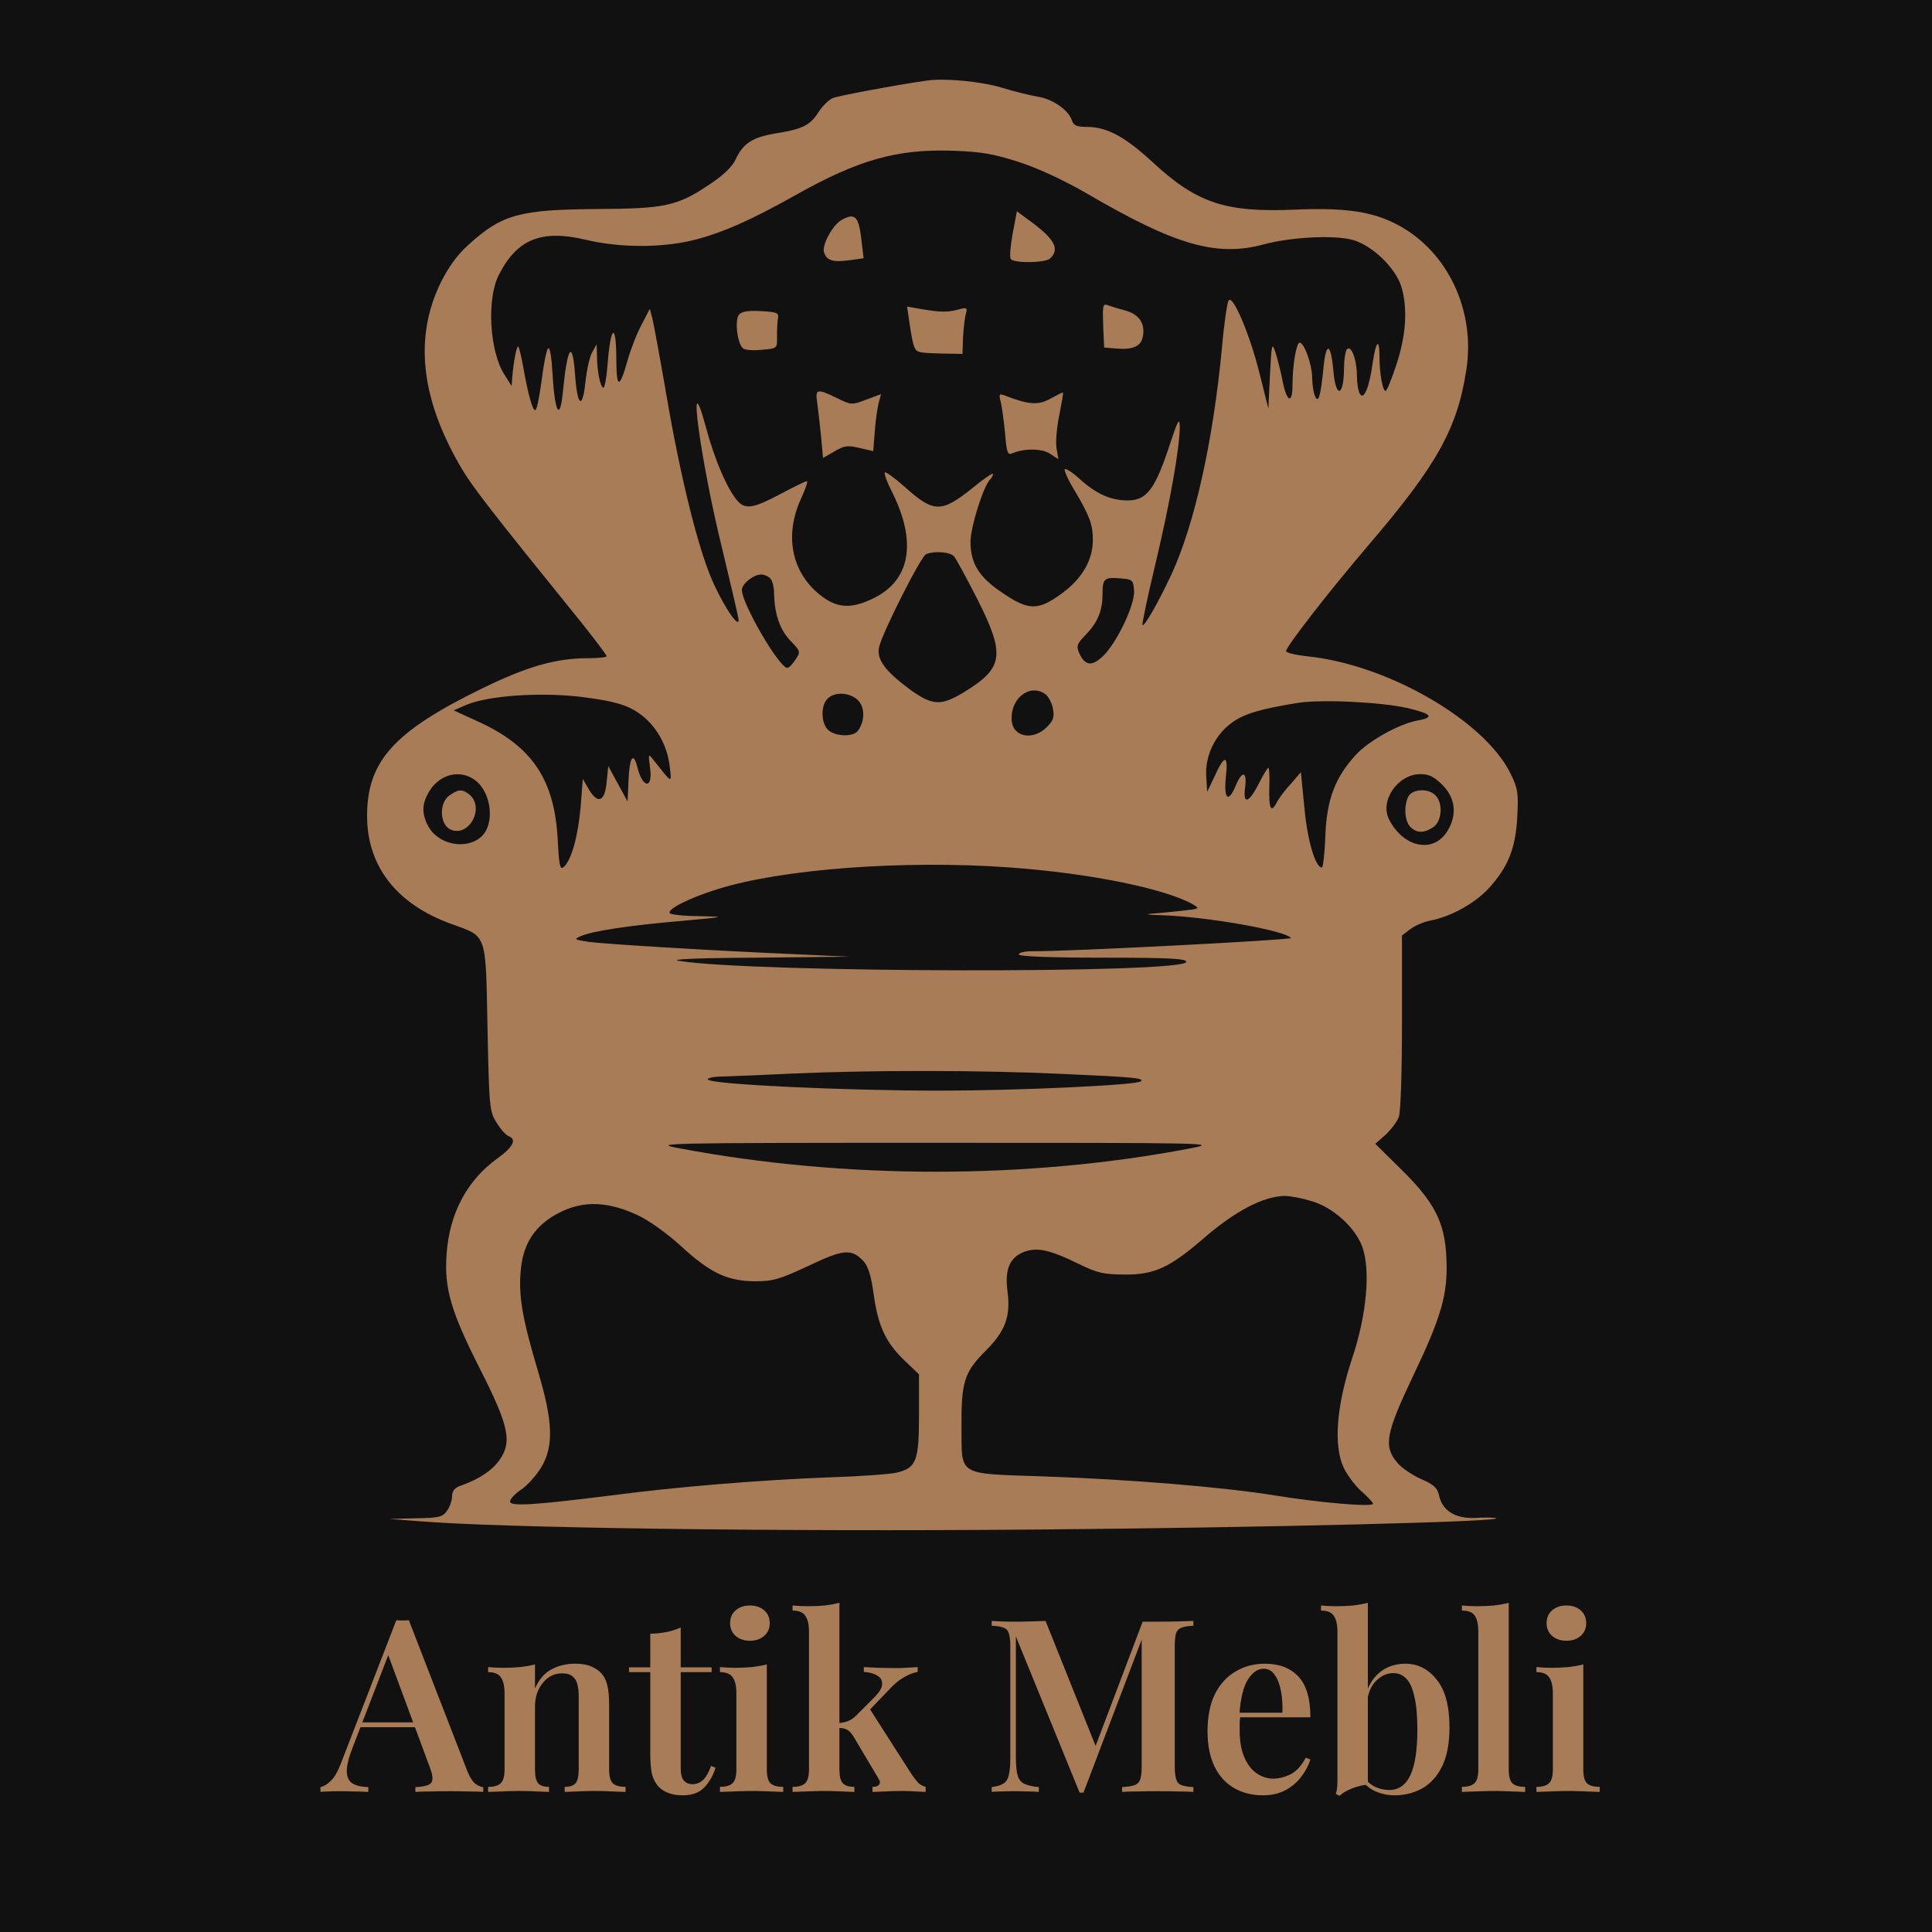 <?xml version="1.0" encoding="UTF-8"?> <svg xmlns="http://www.w3.org/2000/svg" width="800" height="800" viewBox="0 0 800 800" fill="none"><rect width="800" height="800" fill="#111111"></rect><path d="M383.867 33.35C370.8 35.217 347.467 39.617 344.933 40.55C343.333 41.217 340.533 43.884 338.933 46.417C335.467 51.884 332.267 53.484 321.333 55.217C311.733 56.817 307.867 59.217 304.8 65.617C303.333 68.95 299.733 72.417 294.133 76.15C280.533 85.35 275.467 86.417 247.2 86.55C215.2 86.817 208 88.684 194.133 101.217C189.467 105.35 185.733 110.55 182.533 116.95C171.6 139.35 174.133 164.15 190 192.017C195.2 201.217 202.533 210.55 240.933 258.017C246.533 265.084 251.2 271.217 251.2 271.75C251.2 272.15 247.733 272.55 243.6 272.55C230 272.55 218.133 276.017 199.333 285.217C163.067 302.95 152 315.217 152 337.884C152 358.684 164.267 374.417 186.8 382.55C201.867 388.017 201.067 385.884 201.867 425.617C202.533 458.284 202.667 460.15 205.6 464.817C207.2 467.484 209.467 470.017 210.533 470.417C214.133 471.75 212.533 474.95 205.867 479.75C193.333 488.817 186.133 502.417 184.933 519.217C183.867 533.35 186.667 542.95 198.667 566.684C210.667 590.284 212.133 596.95 206.933 604.417C203.867 608.817 198.533 612.417 191.067 615.084C188.267 616.017 187.2 617.35 187.2 619.484C187.2 621.217 186.267 624.017 185.067 625.617C183.333 628.15 181.733 628.55 172.133 628.684L161.2 628.95L173.2 629.884C207.467 632.684 319.067 634.284 428.8 633.35C524.8 632.55 626.933 630.017 619.2 628.55C618.133 628.417 614.133 628.284 610.533 628.55C602.533 628.817 597.2 625.484 595.867 619.217C595.2 616.017 593.6 614.684 588.4 612.417C584.8 610.817 580.267 607.75 578.533 605.617C572.8 598.817 573.867 593.484 585.067 569.884C596.933 545.084 599.6 535.75 598.933 521.217C598.4 506.284 594 497.75 580.133 484.15L569.467 473.617L573.733 469.884C576 467.75 578.533 464.417 579.2 462.55C580 460.55 580.533 443.75 580.533 423.217V387.35L583.867 384.817C585.733 383.35 589.467 381.75 592.133 381.217C600.667 379.617 610.667 374.15 616.533 367.75C624.4 359.084 627.6 351.35 628.267 338.284C628.8 328.417 628.533 326.55 625.467 320.284C614.667 298.284 574.4 275.084 541.2 271.75C536.4 271.217 532.533 270.284 532.533 269.617C532.533 267.75 550.267 244.95 566.533 225.884C595.067 192.55 603.467 177.484 607.2 152.95C610.933 128.684 599.6 104.417 579.2 93.35C568.667 87.617 557.333 85.884 535.867 86.817C507.2 88.017 495.467 84.017 477.2 67.084C465.733 56.55 458.533 52.684 450.267 52.55C446 52.55 444.533 52.017 443.867 49.884C442.533 45.617 435.867 40.95 429.6 40.017C426.533 39.484 420 37.884 415.2 36.417C406.667 33.75 391.333 32.284 383.867 33.35ZM421.867 67.084C429.467 69.484 440.667 74.684 449.867 80.017C486.8 101.617 503.733 106.417 523.2 101.217C534.533 98.15 552.533 97.217 560.133 99.35C568.267 101.617 577.867 110.95 580.267 118.684C582.933 127.617 582.267 138.684 578.267 150.817C576.267 156.95 574.267 161.884 573.733 161.884C572.533 161.884 571.2 154.55 571.2 147.484C571.2 139.75 569.733 141.217 568.4 150.284C567.067 160.017 564.8 165.75 563.2 163.217C562.4 162.15 561.867 158.684 561.867 155.617C561.867 148.817 559.333 142.284 557.6 144.817C557.067 145.75 556.533 149.084 556.533 152.15C556.533 164.15 553.2 165.35 552.133 153.75C551.067 141.75 549.067 141.217 548 152.55C546.8 164.417 545.867 167.484 544.4 163.75C543.867 162.417 543.333 158.95 543.333 156.15C543.2 150.55 540 141.884 538.133 141.884C536.8 141.884 535.2 151.35 535.2 159.35C535.2 167.35 532.933 166.684 531.2 158.284C530.4 154.017 528.933 148.417 528.133 145.884C526.667 141.617 526.533 142.284 525.867 155.217L525.2 169.217L521.6 154.817C517.467 138.15 510.267 121.35 508.667 124.55C508.133 125.617 506.8 134.284 506 143.884C502.267 183.084 494.667 216.95 485.067 237.884C479.6 249.484 473.867 259.617 473.067 258.817C472.8 258.55 475.2 246.95 478.533 233.084C484.667 207.35 488.533 184.95 488.533 176.55C488.4 172.817 487.733 174.017 484.667 183.217C478.4 202.55 474.933 207.217 466.933 207.217C460 207.217 454 204.55 447.333 198.55C444.267 195.75 441.467 193.884 440.933 194.284C440.533 194.817 442.267 198.684 444.8 202.817C451.2 213.617 452.533 217.217 452.533 223.484C452.533 232.017 448 239.75 439.467 245.884C429.733 252.95 425.867 252.817 415.067 245.484C405.333 238.95 401.867 233.35 401.867 224.284C401.867 218.284 407.2 201.35 409.867 198.684C410.667 197.884 411.2 196.817 411.2 196.284C411.2 195.617 407.467 198.15 402.933 201.884C389.867 212.417 386.667 212.417 374.8 201.75C370.533 198.017 366.8 195.217 366.4 195.617C366 196.017 367.2 199.35 369.067 203.084C380 224.55 377.067 240.817 360.8 248.15C352 252.284 346.133 251.75 339.333 246.15C327.733 236.817 324.8 221.617 331.6 206.684C333.467 202.55 334.667 199.217 334.133 199.217C333.6 199.217 328.667 201.617 323.2 204.55C312.133 210.417 308.667 211.084 305.467 207.484C301.333 202.95 295.867 190.284 292.4 177.217C284.133 146.817 290 190.817 299.2 227.884C302.8 242.95 305.867 255.884 305.867 256.817C305.733 259.884 300.4 252.15 295.733 242.15C289.733 229.617 282 199.084 276 163.884C273.333 148.417 270.667 134.017 270.133 131.884L269.067 127.884L265.6 134.55C263.6 138.284 261.067 144.95 259.867 149.217C256.4 161.484 255.2 161.084 255.2 147.75C255.067 133.217 252.8 135.084 251.6 150.684C251.2 156.15 250.4 160.55 249.867 160.55C248.667 160.55 247.2 153.75 247.2 147.35L247.067 142.55L245.2 145.884C244.133 147.75 242.933 153.35 242.4 158.284C241.2 169.75 239.067 168.284 238.133 155.35C237.067 140.284 234.933 143.217 233.067 162.417C231.867 174.684 229.733 170.95 228.8 154.95C228.4 147.884 227.733 143.484 226.933 144.284C226.267 144.95 225.067 150.95 224.267 157.617C223.333 164.417 222.267 169.884 221.6 169.884C220.533 169.884 218.667 163.35 216.667 152.017C215.867 147.617 214.933 143.884 214.667 143.484C214 142.95 212.8 148.817 212.133 155.884L211.867 159.884L208.933 155.217C202.667 145.617 201.467 123.75 206.533 113.884C214 99.084 224.133 94.95 242.267 99.217C256.533 102.684 274.267 102.684 287.467 99.35C299.467 96.284 311.067 91.084 329.867 80.55C355.467 66.15 371.6 61.617 394.533 62.417C406.4 62.817 411.6 63.75 421.867 67.084ZM395.067 230.417C396 231.484 400.267 239.484 404.667 248.017C416.4 271.35 415.6 276.55 399.067 286.684C389.467 292.417 386.133 292.284 376.4 285.217C366.4 277.75 362.933 272.95 364 268.017C365.2 262.284 381.333 230.284 383.467 229.484C386.933 228.017 393.6 228.55 395.067 230.417ZM318.933 239.484C319.867 240.417 320.533 243.217 320.533 245.75C320.667 254.15 322.933 260.817 327.333 265.35C331.467 269.617 331.6 269.884 329.333 273.217C328.133 275.084 326.667 276.55 326 276.55C322.667 276.55 307.2 250.017 307.2 244.284C307.2 241.75 312 237.884 315.2 237.884C316.4 237.884 318 238.55 318.933 239.484ZM469.6 244.417C470.133 250.017 462.533 266.15 456.667 271.75C452.133 276.017 449.333 275.75 446.933 270.55C445.6 267.484 445.867 266.684 449.6 262.817C454.533 257.75 456.533 252.817 456.533 246.017C456.533 239.617 457.2 238.95 463.867 239.484C468.933 239.884 469.2 240.15 469.6 244.417ZM432.933 287.484C434.133 288.417 435.6 291.084 436 293.484C436.667 296.95 436.133 298.417 433.467 301.084C427.733 306.817 419.333 305.217 418.933 298.284C418.267 289.084 426.533 282.817 432.933 287.484ZM240.533 288.55C255.467 290.417 260.8 292.15 266.533 296.817C272.4 301.75 276.4 309.217 277.333 317.484C278.133 324.55 278.533 324.684 270.8 314.95C268.4 311.884 268.4 311.884 269.2 318.15C270.4 326.95 266 326.417 263.867 317.484C262.267 311.217 260.667 313.484 260.267 322.817L259.867 331.884L255.867 324.55L251.867 317.217L251.2 323.884C250.4 332.017 247.6 333.084 243.867 326.95L241.333 322.55L240.4 334.417C239.333 346.417 236.533 356.417 233.333 359.084C231.867 360.284 231.467 358.15 230.933 347.617C229.6 322.95 220.533 309.35 198.933 299.217L187.867 294.15L193.067 291.884C202.267 288.017 223.467 286.55 240.533 288.55ZM355.333 290.017C358.267 292.95 358.133 298.95 355.067 302.817C352.933 305.217 345.867 304.95 342.933 302.284C340 299.617 339.733 292.15 342.667 289.35C345.6 286.284 352 286.684 355.333 290.017ZM582.933 293.217C593.067 295.617 594.133 297.084 586.667 298.417C579.067 299.884 566.4 306.95 561.2 312.817C552.8 322.017 549.333 331.217 548.8 346.15C548.533 353.35 547.867 359.217 547.333 359.217C544.667 359.217 541.333 347.884 540.133 334.55L538.667 319.75L534.533 324.55C532.133 327.084 529.467 330.684 528.667 332.284C526.267 336.95 525.333 334.817 525.6 325.884C525.733 321.484 525.6 317.884 525.2 317.884C524.933 317.884 523.067 320.817 521.2 324.55C517.067 332.684 514.533 333.35 515.6 325.884C516.4 319.35 514.4 318.95 511.733 325.217C508.667 332.684 506.667 331.084 507.6 321.75C508.667 312.284 507.067 312.284 502.8 321.75L499.867 327.884L499.467 321.484C498.933 313.084 503.067 304.284 510.133 299.217C515.067 295.617 521.6 293.617 537.2 291.084C546.933 289.484 571.733 290.684 582.933 293.217ZM196.933 323.217C203.6 328.417 204.933 341.35 199.333 346.417C193.067 352.15 181.2 349.75 177.2 341.884C174.533 336.684 174.667 332.684 177.867 327.484C182.267 320.417 190.8 318.417 196.933 323.217ZM597.333 325.084C602.667 330.417 603.467 337.35 599.333 344.15C593.6 353.484 581.2 351.084 575.2 339.35C571.2 331.617 578.8 320.55 588.133 320.55C591.733 320.55 593.867 321.617 597.333 325.084ZM418.533 359.217C451.333 361.617 482.133 367.884 493.867 374.417C496.933 376.284 496.8 376.284 489.867 377.084C485.867 377.484 480.133 378.15 477.2 378.284C473.867 378.55 475.067 378.817 480.533 378.95C499.333 379.484 532.533 385.35 534.533 388.417C534.933 389.217 442.267 394.017 427.6 393.884C424.4 393.884 421.867 394.417 421.867 395.217C421.867 396.017 434.267 396.55 456.533 396.55C484.667 396.55 491.2 396.95 491.2 398.284C491.2 403.217 311.733 402.817 281.2 397.884C276.8 397.217 287.867 396.684 313.2 396.55L351.867 396.15L328.533 395.084C292.133 393.484 251.2 390.95 243.867 390.017C237.733 389.084 237.467 388.95 240.533 387.617C245.467 385.484 260.4 383.217 282 381.35C300.667 379.617 300.933 379.617 289.6 379.35C283.2 379.35 277.733 378.684 277.333 378.15C276.267 376.417 285.333 371.884 297.2 368.15C324.133 359.75 374.667 356.017 418.533 359.217ZM439.867 444.684C469.867 446.017 473.867 446.417 472.4 447.75C470.667 449.35 421.333 451.617 389.2 451.617C350 451.617 295.467 449.084 293.2 447.084C292.533 446.417 295.333 445.75 299.867 445.75C304.267 445.617 316.933 445.084 327.867 444.55C360.667 443.084 405.733 443.084 439.867 444.684ZM493.067 475.484C425.467 488.417 349.733 488.417 281.333 475.484C269.733 473.35 272.933 473.217 387.2 473.217C501.867 473.217 504.667 473.217 493.067 475.484ZM543.067 497.35C551.867 499.884 560.933 508.017 564 516.017C567.6 525.617 566 544.284 559.867 562.55C553.333 582.284 552.133 598.684 556.4 607.75C558 611.084 561.467 615.617 564 617.75C566.533 620.017 568.533 622.15 568.533 622.684C568.533 624.15 545.6 622.15 527.867 619.217C506.267 615.75 467.467 612.55 432.267 611.35C396.267 610.15 398.267 611.35 398.133 591.484C398 572.284 399.2 568.284 408 559.484C416.267 551.217 418.533 545.217 417.2 534.817C416 525.75 418 520.95 423.6 518.55C429.2 516.284 434.4 517.35 446.667 523.35C454.533 527.217 457.2 527.75 465.867 527.75C477.867 527.884 484.4 524.817 497.867 513.217C511.333 501.484 523.067 495.35 532 495.217C534.267 495.217 539.2 496.15 543.067 497.35ZM263.867 503.084C268.533 505.217 276 510.55 281.733 515.75C294 527.084 301.067 530.417 312.533 530.55C320.133 530.55 322.8 529.75 334.8 524.15C349.333 517.217 352.667 516.95 357.6 522.284C359.467 524.284 360.8 528.55 361.733 535.75C363.6 549.084 366.667 555.75 374.4 563.217L380.533 569.084V585.884C380.533 604.95 379.467 607.75 371.467 609.75C368.8 610.417 356 611.35 343.2 611.75C315.067 612.817 280.4 615.617 253.2 619.217C221.2 623.217 211.2 623.884 211.2 621.75C211.2 620.684 213.333 618.417 216 616.684C218.533 614.95 222.267 610.684 224.267 607.35C229.333 598.684 228.933 588.417 222.8 567.884C216.4 546.417 214.667 536.817 215.6 526.417C216.4 516.15 220.533 508.95 228.533 503.884C239.333 497.084 250.267 496.817 263.867 503.084Z" fill="#A87C57"></path><path d="M419.334 96.683C418.4 101.75 418 106.417 418.534 107.217C419.734 109.083 432.934 108.95 434.934 106.95C438.934 102.95 436.667 98.817 425.734 90.95L421.067 87.483L419.334 96.683Z" fill="#A87C57"></path><path d="M348.266 91.218C344.666 93.351 340.266 101.618 341.199 104.418C342.266 107.884 344.799 108.684 351.733 107.751L357.599 106.951L356.933 101.351C355.733 89.484 354.266 87.751 348.266 91.218Z" fill="#A87C57"></path><path d="M456.8 134.684L457.2 143.884L461.733 144.284C468.533 144.95 472.133 143.617 473.066 140.017C474.533 134.284 471.866 130.15 465.866 128.55C462.8 127.75 459.466 126.684 458.4 126.284C456.666 125.617 456.533 127.084 456.8 134.684Z" fill="#A87C57"></path><path d="M376.666 134.151C377.2 138.017 378 142.284 378.533 143.484C379.6 146.017 379.866 146.151 391.2 146.417L398.533 146.551L398.8 139.217C399.066 135.217 399.6 130.951 400 129.617C400.666 127.484 400.266 127.217 396.933 128.151C392.4 129.351 389.6 129.351 381.733 128.017L375.6 126.951L376.666 134.151Z" fill="#A87C57"></path><path d="M306 130.283C304.133 132.549 305.333 142.549 307.733 144.283C308.533 144.949 312 145.216 315.6 144.816C321.866 144.283 321.866 144.283 321.733 139.349C321.733 136.683 321.866 133.349 322.133 131.883C322.533 129.483 321.733 129.216 315.066 128.816C309.866 128.549 307.2 128.949 306 130.283Z" fill="#A87C57"></path><path d="M338.4 166.817C338.8 169.617 339.467 175.884 340 180.817L340.8 189.617L345.467 186.951C349.467 184.551 350.933 184.284 355.867 185.484L361.6 186.817L362.267 178.017C362.667 173.217 363.467 167.884 364 166.284L364.8 163.217L358.667 165.484C352.8 167.751 352.4 167.751 346.533 164.817C338.267 160.817 337.467 160.951 338.4 166.817Z" fill="#A87C57"></path><path d="M434.933 165.084C430 167.884 425.867 167.617 416 163.75C413.733 162.95 413.6 163.217 414.267 166.017C414.8 167.75 415.6 173.617 416.133 178.95C416.8 187.217 417.2 188.55 419.067 187.75C424 185.617 431.333 185.617 434.8 187.884L438.267 190.15L437.467 185.484C437.067 182.817 437.6 176.684 438.667 171.75C439.6 166.817 440.4 162.684 440.133 162.55C440 162.417 437.6 163.617 434.933 165.084Z" fill="#A87C57"></path><path d="M186.133 329.35C181.733 332.417 182 341.35 186.533 343.484C194.267 346.95 201.067 334.15 194.133 328.817C191.333 326.684 189.733 326.817 186.133 329.35Z" fill="#A87C57"></path><path d="M583.2 329.749C581.2 333.616 581.6 340.016 584 342.416C586.667 345.083 589.734 345.083 593.6 342.416C597.067 340.016 597.6 332.549 594.4 329.349C591.467 326.283 584.934 326.683 583.2 329.749Z" fill="#A87C57"></path><path d="M169.3 670.9L193.6 733.6C194.6 736 195.667 737.667 196.8 738.6C198 739.467 199.1 739.933 200.1 740V742C198.367 741.867 196.267 741.8 193.8 741.8C191.4 741.733 188.933 741.7 186.4 741.7C183.467 741.7 180.733 741.733 178.2 741.8C175.667 741.8 173.6 741.867 172 742V740C175.4 739.867 177.567 739.3 178.5 738.3C179.433 737.233 179.233 735 177.9 731.6L160.3 684.1L162.1 681.9L146.1 723.4C144.367 727.8 143.533 731.2 143.6 733.6C143.667 735.933 144.467 737.567 146 738.5C147.533 739.433 149.7 739.933 152.5 740V742C150.367 741.867 148.3 741.8 146.3 741.8C144.3 741.733 142.3 741.7 140.3 741.7C138.833 741.7 137.433 741.733 136.1 741.8C134.833 741.8 133.7 741.867 132.7 742V740C134.167 739.667 135.6 738.8 137 737.4C138.467 736 139.867 733.567 141.2 730.1L164.1 670.9C164.9 670.967 165.767 671 166.7 671C167.633 671 168.5 670.967 169.3 670.9ZM178 713.2V715.2H148.2L149.2 713.2H178ZM238.027 688.9C240.827 688.9 243.061 689.267 244.727 690C246.461 690.733 247.861 691.667 248.927 692.8C250.127 694.067 250.961 695.7 251.427 697.7C251.961 699.7 252.227 702.4 252.227 705.8V732.7C252.227 735.5 252.727 737.4 253.727 738.4C254.794 739.4 256.561 739.9 259.027 739.9V742C257.827 741.933 255.961 741.867 253.427 741.8C250.961 741.667 248.561 741.6 246.227 741.6C243.761 741.6 241.361 741.667 239.027 741.8C236.694 741.867 234.961 741.933 233.827 742V739.9C235.961 739.9 237.461 739.4 238.327 738.4C239.194 737.4 239.627 735.5 239.627 732.7V702.4C239.627 700.6 239.461 699 239.127 697.6C238.794 696.133 238.127 695 237.127 694.2C236.127 693.333 234.694 692.9 232.827 692.9C229.561 692.9 226.861 694.233 224.727 696.9C222.594 699.5 221.527 702.767 221.527 706.7V732.7C221.527 735.5 221.961 737.4 222.827 738.4C223.694 739.4 225.194 739.9 227.327 739.9V742C226.194 741.933 224.494 741.867 222.227 741.8C219.961 741.667 217.661 741.6 215.327 741.6C212.861 741.6 210.361 741.667 207.827 741.8C205.294 741.867 203.394 741.933 202.127 742V739.9C204.594 739.9 206.327 739.4 207.327 738.4C208.394 737.4 208.927 735.5 208.927 732.7V701.2C208.927 698.2 208.427 696 207.427 694.6C206.494 693.133 204.727 692.4 202.127 692.4V690.3C204.261 690.5 206.327 690.6 208.327 690.6C210.794 690.6 213.127 690.5 215.327 690.3C217.594 690.033 219.661 689.667 221.527 689.2V699.2C223.194 695.4 225.494 692.733 228.427 691.2C231.361 689.667 234.561 688.9 238.027 688.9ZM281.867 673.9V690.4H294.667V692.4H281.867V732.2C281.867 734.6 282.301 736.3 283.167 737.3C284.034 738.3 285.267 738.8 286.867 738.8C288.401 738.8 289.801 738.233 291.067 737.1C292.334 735.9 293.467 733.933 294.467 731.2L296.267 732C295.267 735.267 293.701 738 291.567 740.2C289.501 742.333 286.567 743.4 282.767 743.4C280.501 743.4 278.567 743.1 276.967 742.5C275.434 741.967 274.101 741.167 272.967 740.1C271.501 738.567 270.501 736.733 269.967 734.6C269.501 732.467 269.267 729.633 269.267 726.1V692.4H260.467V690.4H269.267V676.5C271.667 676.433 273.901 676.2 275.967 675.8C278.034 675.4 280.001 674.767 281.867 673.9ZM310.523 664.8C312.923 664.8 314.89 665.467 316.423 666.8C317.957 668.133 318.723 669.9 318.723 672.1C318.723 674.3 317.957 676.067 316.423 677.4C314.89 678.733 312.923 679.4 310.523 679.4C308.123 679.4 306.157 678.733 304.623 677.4C303.09 676.067 302.323 674.3 302.323 672.1C302.323 669.9 303.09 668.133 304.623 666.8C306.157 665.467 308.123 664.8 310.523 664.8ZM317.523 689.2V732.7C317.523 735.5 318.023 737.4 319.023 738.4C320.09 739.4 321.857 739.9 324.323 739.9V742C323.123 741.933 321.29 741.867 318.823 741.8C316.357 741.667 313.857 741.6 311.323 741.6C308.857 741.6 306.357 741.667 303.823 741.8C301.29 741.867 299.39 741.933 298.123 742V739.9C300.59 739.9 302.323 739.4 303.323 738.4C304.39 737.4 304.923 735.5 304.923 732.7V701.3C304.923 698.233 304.423 696 303.423 694.6C302.49 693.133 300.723 692.4 298.123 692.4V690.3C300.257 690.5 302.323 690.6 304.323 690.6C306.79 690.6 309.123 690.5 311.323 690.3C313.59 690.033 315.657 689.667 317.523 689.2ZM347.585 663.7V732.7C347.585 735.5 348.052 737.4 348.985 738.4C349.918 739.4 351.518 739.9 353.785 739.9V742C352.652 741.933 350.918 741.867 348.585 741.8C346.252 741.667 343.885 741.6 341.485 741.6C339.018 741.6 336.485 741.667 333.885 741.8C331.352 741.867 329.452 741.933 328.185 742V739.9C330.652 739.9 332.385 739.4 333.385 738.4C334.452 737.4 334.985 735.5 334.985 732.7V675.7C334.985 672.7 334.485 670.5 333.485 669.1C332.552 667.633 330.785 666.9 328.185 666.9V664.8C330.318 665 332.385 665.1 334.385 665.1C336.918 665.1 339.285 665 341.485 664.8C343.685 664.533 345.718 664.167 347.585 663.7ZM379.985 690.3V692.3C377.985 692.7 376.052 693.467 374.185 694.6C372.318 695.667 370.485 697.167 368.685 699.1L358.785 709.4L359.885 707.2L377.485 734.7C378.418 736.033 379.285 737.167 380.085 738.1C380.952 738.967 382.018 739.567 383.285 739.9V742C382.418 741.933 381.052 741.867 379.185 741.8C377.318 741.667 375.452 741.6 373.585 741.6C371.318 741.6 368.985 741.667 366.585 741.8C364.252 741.867 362.485 741.933 361.285 742V739.9C362.618 739.9 363.518 739.6 363.985 739C364.518 738.333 364.452 737.5 363.785 736.5L353.385 719C352.452 717.533 351.552 716.6 350.685 716.2C349.818 715.733 348.652 715.5 347.185 715.5V713.5C348.852 713.367 350.218 713.067 351.285 712.6C352.418 712.133 353.485 711.4 354.485 710.4L361.985 702.9C364.185 700.7 365.285 698.833 365.285 697.3C365.352 695.767 364.652 694.6 363.185 693.8C361.785 692.933 359.952 692.433 357.685 692.3V690.3C359.485 690.367 361.485 690.467 363.685 690.6C365.885 690.667 367.752 690.7 369.285 690.7C370.485 690.7 371.752 690.7 373.085 690.7C374.485 690.633 375.785 690.567 376.985 690.5C378.252 690.433 379.252 690.367 379.985 690.3ZM494.149 671.2V673.2C492.016 673.267 490.383 673.533 489.249 674C488.116 674.4 487.349 675.2 486.949 676.4C486.616 677.533 486.449 679.333 486.449 681.8V731.4C486.449 733.8 486.649 735.6 487.049 736.8C487.449 738 488.183 738.8 489.249 739.2C490.383 739.6 492.016 739.867 494.149 740V742C492.416 741.867 490.216 741.8 487.549 741.8C484.883 741.733 482.183 741.7 479.449 741.7C476.449 741.7 473.616 741.733 470.949 741.8C468.349 741.8 466.249 741.867 464.649 742V740C466.916 739.867 468.616 739.6 469.749 739.2C470.949 738.8 471.749 738 472.149 736.8C472.549 735.6 472.749 733.8 472.749 731.4V677L473.449 677.1L448.649 742.3H447.049L420.649 677.6V727.2C420.649 730.4 420.849 732.9 421.249 734.7C421.649 736.433 422.516 737.7 423.849 738.5C425.249 739.233 427.349 739.733 430.149 740V742C428.883 741.867 427.249 741.8 425.249 741.8C423.249 741.733 421.349 741.7 419.549 741.7C417.949 741.7 416.316 741.733 414.649 741.8C413.049 741.8 411.716 741.867 410.649 742V740C412.849 739.733 414.483 739.233 415.549 738.5C416.683 737.767 417.416 736.567 417.749 734.9C418.149 733.233 418.349 730.933 418.349 728V681.8C418.349 679.333 418.149 677.533 417.749 676.4C417.416 675.2 416.683 674.4 415.549 674C414.483 673.533 412.849 673.267 410.649 673.2V671.2C411.716 671.267 413.049 671.333 414.649 671.4C416.316 671.467 417.949 671.5 419.549 671.5C422.016 671.5 424.416 671.467 426.749 671.4C429.083 671.333 431.149 671.267 432.949 671.2L454.449 724.9L452.249 726.7L473.149 671.5C474.149 671.5 475.183 671.5 476.249 671.5C477.383 671.5 478.449 671.5 479.449 671.5C482.183 671.5 484.883 671.467 487.549 671.4C490.216 671.333 492.416 671.267 494.149 671.2ZM523.812 688.9C529.678 688.9 534.278 690.667 537.612 694.2C540.945 697.733 542.612 703.367 542.612 711.1H508.912L508.812 709.2H531.012C531.145 705.933 530.945 702.933 530.412 700.2C529.878 697.4 529.012 695.167 527.812 693.5C526.678 691.833 525.178 691 523.312 691C520.778 691 518.578 692.5 516.712 695.5C514.845 698.433 513.678 703.267 513.212 710L513.612 710.6C513.478 711.467 513.378 712.4 513.312 713.4C513.312 714.4 513.312 715.4 513.312 716.4C513.312 721 513.978 724.8 515.312 727.8C516.645 730.8 518.378 733 520.512 734.4C522.645 735.8 524.845 736.5 527.112 736.5C529.445 736.5 531.812 735.933 534.212 734.8C536.678 733.6 538.845 731.267 540.712 727.8L542.612 728.6C541.878 730.933 540.645 733.267 538.912 735.6C537.245 737.867 535.078 739.733 532.412 741.2C529.745 742.667 526.612 743.4 523.012 743.4C518.478 743.4 514.478 742.4 511.012 740.4C507.545 738.4 504.845 735.433 502.912 731.5C500.978 727.5 500.012 722.633 500.012 716.9C500.012 710.833 501.012 705.733 503.012 701.6C505.078 697.467 507.912 694.333 511.512 692.2C515.112 690 519.212 688.9 523.812 688.9ZM581.9 688.9C587.1 688.9 591.433 691.1 594.9 695.5C598.433 699.833 600.2 706.433 600.2 715.3C600.2 721.9 599.167 727.3 597.1 731.5C595.033 735.633 592.267 738.667 588.8 740.6C585.333 742.467 581.567 743.4 577.5 743.4C574.633 743.4 571.867 742.8 569.2 741.6C566.6 740.333 564.5 738.367 562.9 735.7H564.6C565.933 737.567 567.533 738.967 569.4 739.9C571.333 740.767 573.267 741.2 575.2 741.2C579.133 741.2 582.067 739.167 584 735.1C585.933 730.967 586.9 724.667 586.9 716.2C586.9 710.6 586.5 706.1 585.7 702.7C584.967 699.233 583.867 696.733 582.4 695.2C580.933 693.6 579.1 692.8 576.9 692.8C574.3 692.8 571.9 693.9 569.7 696.1C567.567 698.3 566.333 701.433 566 705.5L565.3 702.7C566.367 698.3 568.367 694.9 571.3 692.5C574.3 690.1 577.833 688.9 581.9 688.9ZM566.4 663.7V739C565 739.067 563.567 739.333 562.1 739.8C560.633 740.2 559.267 740.733 558 741.4C556.733 742 555.633 742.733 554.7 743.6L553.1 742.8C553.433 741.867 553.633 740.933 553.7 740C553.767 739.067 553.8 738.1 553.8 737.1V675.7C553.8 672.7 553.3 670.5 552.3 669.1C551.367 667.633 549.6 666.9 547 666.9V664.8C549.133 665 551.2 665.1 553.2 665.1C555.733 665.1 558.1 665 560.3 664.8C562.5 664.533 564.533 664.167 566.4 663.7ZM624.736 663.7V732.7C624.736 735.5 625.236 737.4 626.236 738.4C627.303 739.4 629.069 739.9 631.536 739.9V742C630.336 741.933 628.503 741.867 626.036 741.8C623.636 741.667 621.169 741.6 618.636 741.6C616.169 741.6 613.636 741.667 611.036 741.8C608.503 741.867 606.603 741.933 605.336 742V739.9C607.803 739.9 609.536 739.4 610.536 738.4C611.603 737.4 612.136 735.5 612.136 732.7V675.7C612.136 672.7 611.669 670.5 610.736 669.1C609.803 667.633 608.003 666.9 605.336 666.9V664.8C607.469 665 609.536 665.1 611.536 665.1C614.069 665.1 616.436 665 618.636 664.8C620.836 664.533 622.869 664.167 624.736 663.7ZM648.609 664.8C651.009 664.8 652.976 665.467 654.509 666.8C656.043 668.133 656.809 669.9 656.809 672.1C656.809 674.3 656.043 676.067 654.509 677.4C652.976 678.733 651.009 679.4 648.609 679.4C646.209 679.4 644.243 678.733 642.709 677.4C641.176 676.067 640.409 674.3 640.409 672.1C640.409 669.9 641.176 668.133 642.709 666.8C644.243 665.467 646.209 664.8 648.609 664.8ZM655.609 689.2V732.7C655.609 735.5 656.109 737.4 657.109 738.4C658.176 739.4 659.943 739.9 662.409 739.9V742C661.209 741.933 659.376 741.867 656.909 741.8C654.443 741.667 651.943 741.6 649.409 741.6C646.943 741.6 644.443 741.667 641.909 741.8C639.376 741.867 637.476 741.933 636.209 742V739.9C638.676 739.9 640.409 739.4 641.409 738.4C642.476 737.4 643.009 735.5 643.009 732.7V701.3C643.009 698.233 642.509 696 641.509 694.6C640.576 693.133 638.809 692.4 636.209 692.4V690.3C638.343 690.5 640.409 690.6 642.409 690.6C644.876 690.6 647.209 690.5 649.409 690.3C651.676 690.033 653.743 689.667 655.609 689.2Z" fill="#A87C57"></path></svg> 